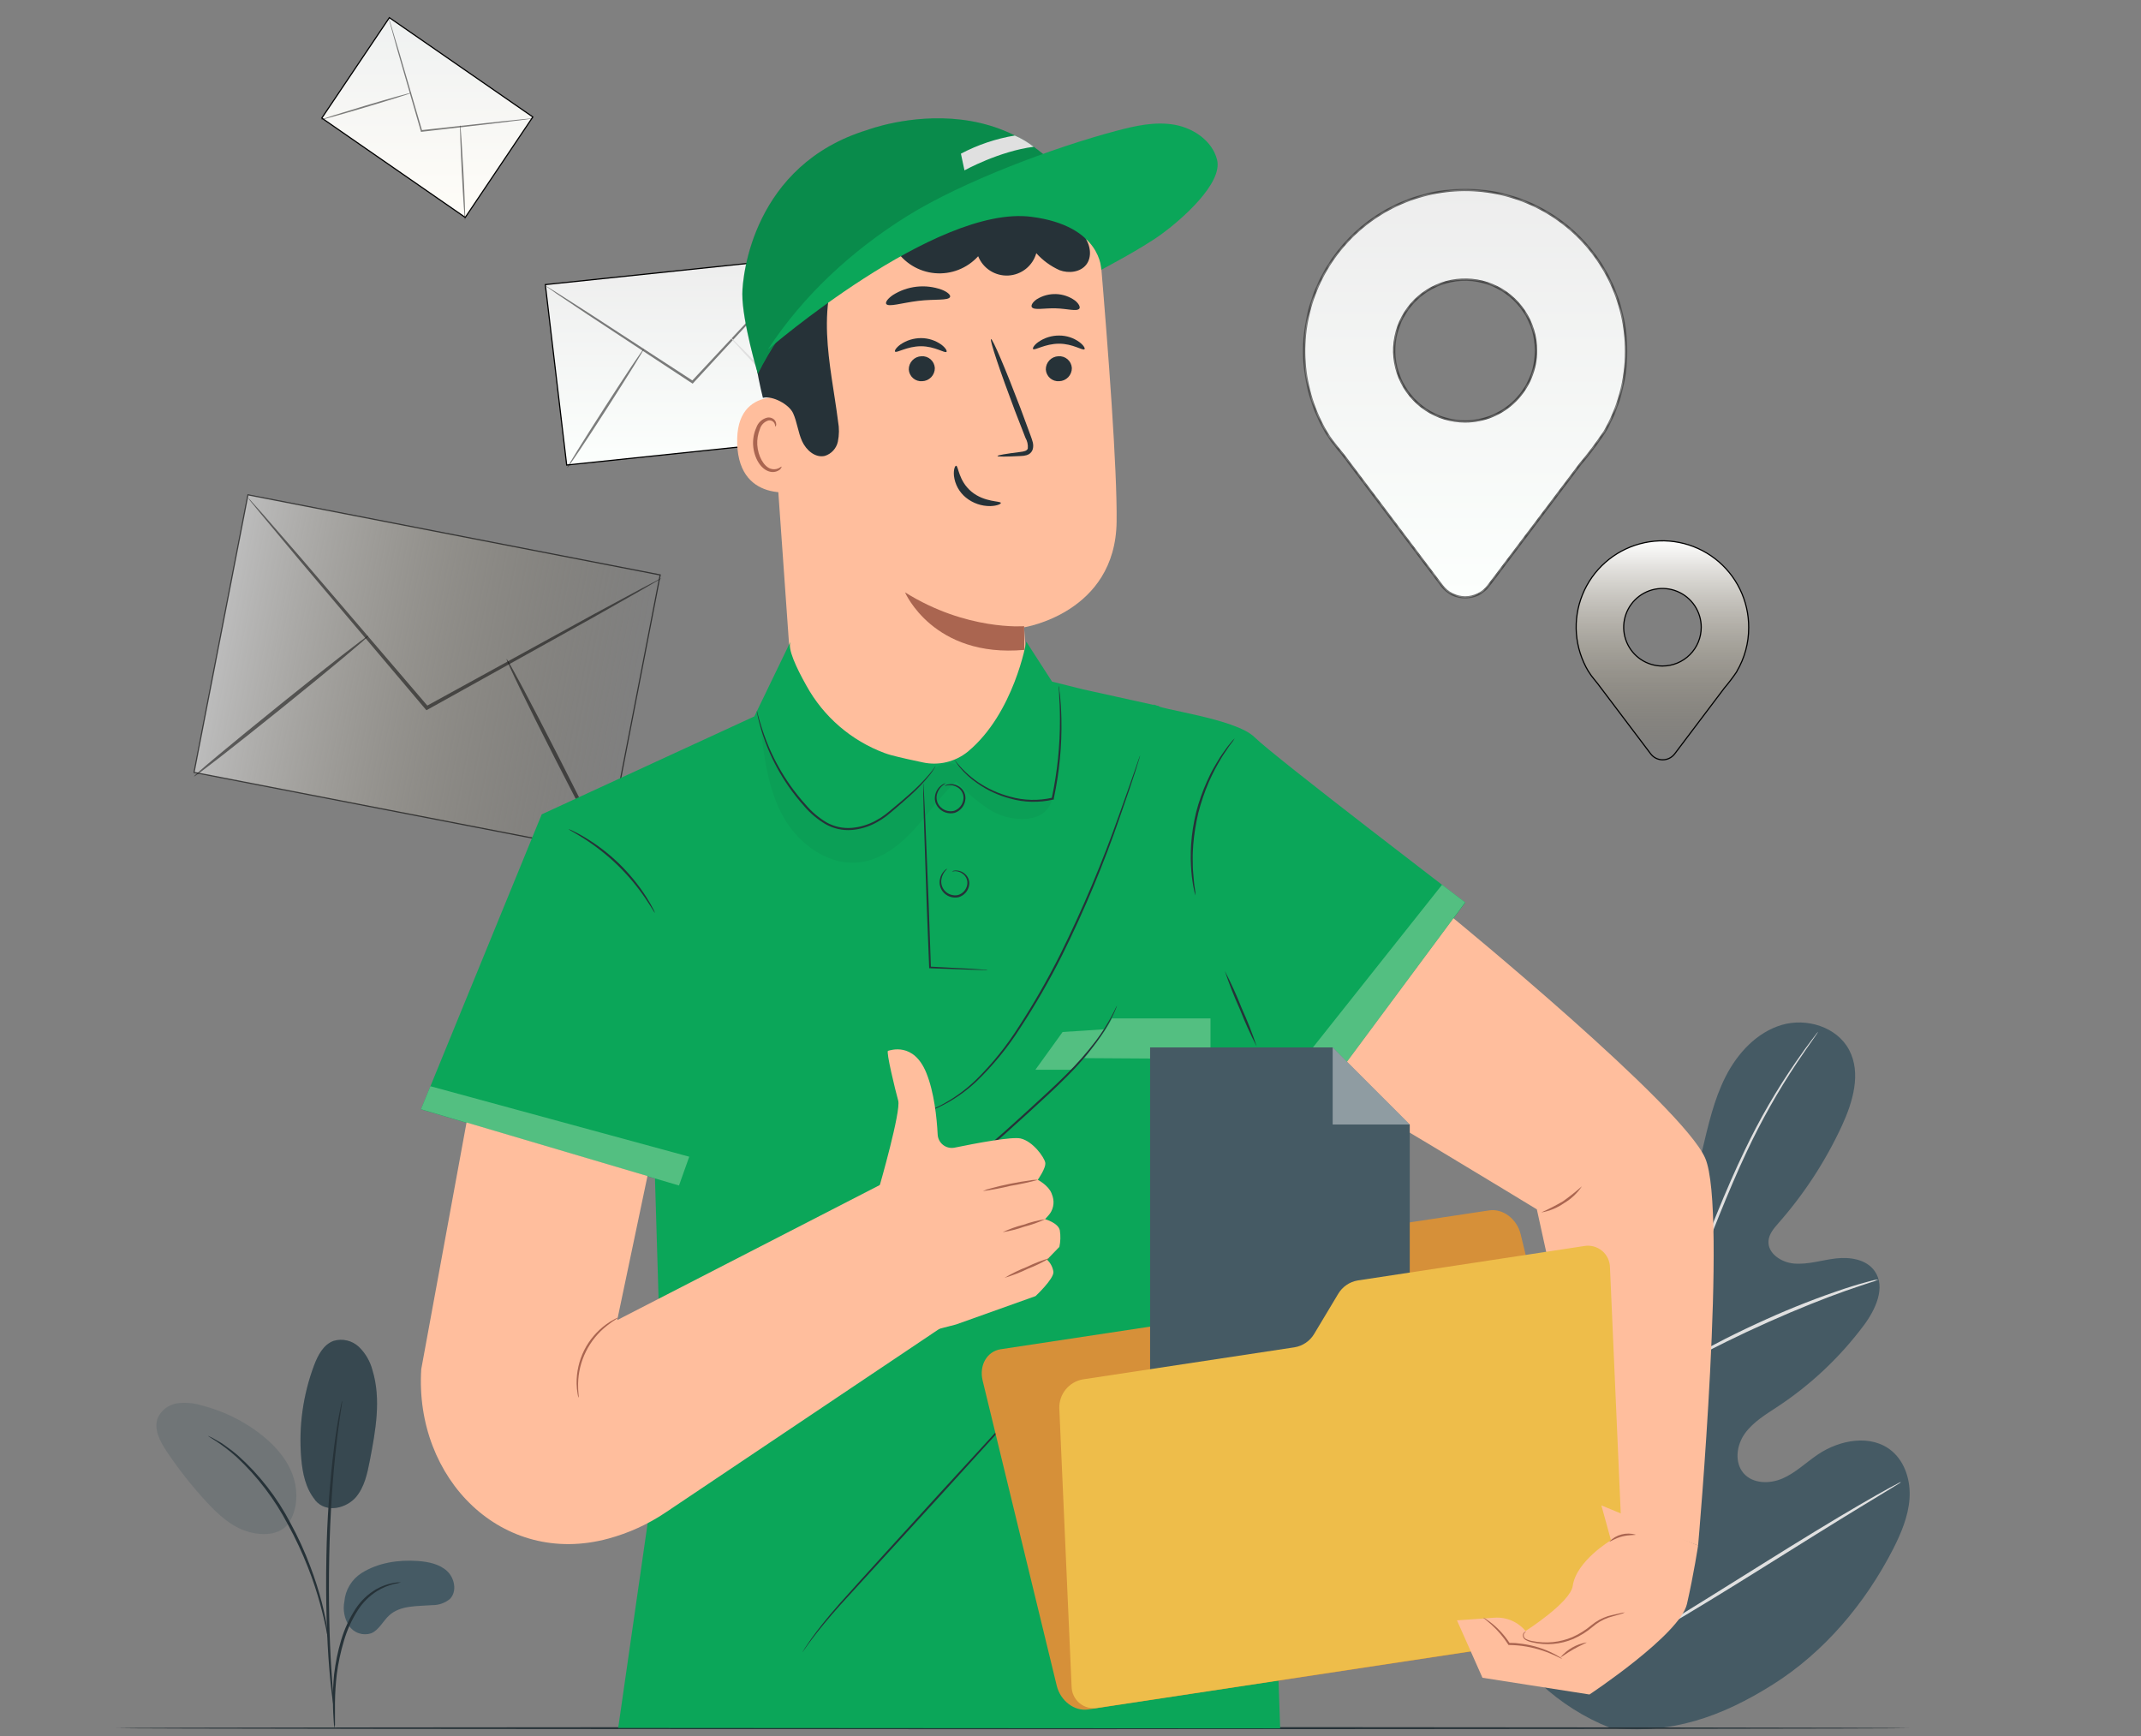 <svg width="370" height="300" viewBox="0 0 370 300" fill="none" xmlns="http://www.w3.org/2000/svg">
<rect x="0" y="0" width="370" height="300" fill="#808080" stroke="none"/>
<g clip-path="url(#clip0_362_9144)">
<g class="tree-2">
<path d="M278.257 298.583C259.952 291.331 251.552 271.808 247.835 253.356C247.212 250.276 246.113 247.133 246.932 244.109C247.751 241.085 250.705 238.446 253.743 239.083C256.27 239.615 257.887 242.016 259.672 243.899C262.059 246.409 265.107 248.192 268.464 249.044C270.648 249.597 273.203 249.639 274.869 248.127C277.165 246.027 276.612 242.331 275.87 239.293L271.733 222.325C270.991 219.294 270.249 216.193 270.508 213.078C270.767 209.963 272.223 206.778 274.925 205.301C277.627 203.824 281.589 204.601 282.905 207.457C283.458 208.633 283.507 209.977 283.892 211.216C284.277 212.455 285.194 213.715 286.475 213.785C287.756 213.855 288.785 212.7 289.485 211.594C291.893 207.786 293.083 203.327 294.14 198.924C295.197 194.521 296.177 190.034 298.228 186.016C300.279 181.998 303.59 178.407 307.881 177.126C312.172 175.845 317.45 177.434 319.564 181.445C321.678 185.456 320.215 190.412 318.318 194.521C315.501 200.618 311.819 206.276 307.384 211.321C306.593 212.224 305.725 213.204 305.627 214.422C305.445 216.599 307.846 218.16 310.002 218.349C312.445 218.566 314.853 217.747 317.289 217.467C319.725 217.187 322.539 217.621 323.967 219.644C325.948 222.444 324.121 226.329 322.07 229.066C317.962 234.551 312.94 239.287 307.223 243.066C305.186 244.41 303.023 245.691 301.567 247.686C300.111 249.681 299.698 252.677 301.294 254.56C302.89 256.443 305.851 256.464 308.091 255.477C310.331 254.49 312.123 252.719 314.16 251.347C317.961 248.778 323.421 247.784 326.956 250.759C329.273 252.719 330.218 255.981 329.994 259.026C329.77 262.071 328.552 264.927 327.194 267.629C322.336 277.1 315.266 285.5 306.376 291.1C297.486 296.7 288.722 299.794 278.257 298.562" fill="#455A64"/>
<path d="M280.259 285.983C280.933 275.289 282.221 264.644 284.116 254.098C284.583 251.298 285.063 248.528 285.558 245.789C286.034 243.066 286.51 240.364 287.14 237.746C288.353 232.727 289.844 227.78 291.606 222.927C293.251 218.286 294.987 213.939 296.639 209.886C298.291 205.833 299.915 202.088 301.539 198.735C304.068 193.431 307.018 188.337 310.359 183.503C311.535 181.795 312.494 180.493 313.159 179.625C313.481 179.214 313.733 178.885 313.915 178.638C313.995 178.52 314.089 178.412 314.195 178.316C314.128 178.443 314.051 178.565 313.964 178.68L313.264 179.695C312.634 180.591 311.703 181.907 310.555 183.629C307.301 188.504 304.414 193.614 301.917 198.917C300.328 202.27 298.732 206.015 297.094 210.068C295.456 214.121 293.748 218.468 292.117 223.116C290.377 227.96 288.902 232.895 287.7 237.9C287.077 240.504 286.608 243.185 286.132 245.915C285.656 248.645 285.18 251.417 284.697 254.217C282.803 264.74 281.504 275.362 280.805 286.032" fill="#E0E0E0"/>
<path d="M287.294 237.69C287.045 237.304 286.841 236.89 286.685 236.458C286.328 235.66 285.845 234.484 285.285 233.021C284.137 230.095 282.688 226.021 281.085 221.485C279.482 216.949 278.005 212.903 276.822 210.005C276.227 208.556 275.737 207.387 275.387 206.582C275.178 206.175 275.018 205.745 274.911 205.301C275.187 205.669 275.421 206.065 275.611 206.484C276.024 207.261 276.57 208.409 277.214 209.844C278.502 212.714 280.07 216.767 281.652 221.289C283.234 225.811 284.592 229.794 285.663 232.874L286.902 236.374C287.078 236.798 287.209 237.239 287.294 237.69Z" fill="#E0E0E0"/>
<path d="M324.639 221.1C324.152 221.335 323.643 221.523 323.12 221.66C322.14 221.982 320.719 222.451 318.976 223.06C315.476 224.292 310.737 226.168 305.578 228.471C300.419 230.774 295.841 233.063 292.579 234.813C290.941 235.681 289.632 236.416 288.729 236.913C288.274 237.202 287.793 237.451 287.294 237.655C287.702 237.303 288.143 236.992 288.61 236.724C289.485 236.157 290.766 235.366 292.383 234.456C295.603 232.608 300.167 230.256 305.34 227.939C309.75 225.951 314.259 224.191 318.85 222.668C320.607 222.087 322.056 221.681 323.05 221.422C323.567 221.261 324.1 221.154 324.639 221.1V221.1Z" fill="#E0E0E0"/>
<path d="M280.567 285.15C280.425 285.028 280.298 284.889 280.189 284.737L279.188 283.484C278.32 282.385 277.088 280.768 275.632 278.759C272.685 274.727 268.793 269.029 264.579 262.694C260.365 256.359 256.522 250.626 253.666 246.538L250.264 241.708C249.893 241.183 249.564 240.749 249.347 240.392C249.13 240.035 249.039 239.923 249.06 239.909C249.081 239.895 249.2 240.035 249.438 240.322L250.439 241.575C251.307 242.667 252.539 244.284 253.995 246.3C256.942 250.332 260.834 256.023 265.055 262.365C269.276 268.707 273.105 274.433 275.961 278.514L279.363 283.344L280.28 284.667C280.483 284.968 280.588 285.136 280.567 285.15Z" fill="#E0E0E0"/>
<path d="M328.531 256.1C328.39 256.232 328.233 256.345 328.062 256.436L326.662 257.297L321.531 260.419C317.191 263.058 311.248 266.768 304.689 270.877C298.13 274.986 292.138 278.647 287.749 281.195C285.558 282.469 283.766 283.477 282.52 284.156L281.078 284.926C280.914 285.026 280.737 285.104 280.553 285.157C280.694 285.025 280.851 284.912 281.022 284.821L282.422 283.96L287.553 280.838C291.893 278.199 297.836 274.489 304.402 270.38C310.968 266.271 316.946 262.617 321.335 260.069C323.526 258.795 325.311 257.78 326.564 257.101L328.006 256.338C328.169 256.234 328.346 256.154 328.531 256.1V256.1Z" fill="#E0E0E0"/>
</g>
<style>

    .tree-2 {
        animation: 4s Infinite linear tree-1;
     transform-box: fill-box;
     transform-origin: bottom;
    }
    @keyframes tree-1 {
     0% {
         transform: rotate( 0deg );
    }
     50% {
        transform: rotate(8deg);
    }
     100% {
         transform: rotate( 0deg );
    }
} 
</style>
<path opacity="0.6" d="M33.539 133.47L42.851 85.517L114.092 99.352L104.78 147.305L33.539 133.47Z" fill="url(#paint0_linear_362_9144)" stroke="black" stroke-width="0.2"/>
<path d="M114.324 99.895C114.079 100.092 113.814 100.263 113.533 100.406L111.209 101.764L102.578 106.664L73.927 122.61L73.696 122.736L73.521 122.533L73.094 122.036L51.632 96.654L45.185 88.919L43.456 86.819C43.241 86.583 43.051 86.325 42.889 86.049C43.13 86.263 43.352 86.498 43.554 86.749L45.381 88.793L51.989 96.395L73.598 121.637L74.025 122.134L73.612 122.057L102.354 106.286L111.083 101.582L113.47 100.336C113.74 100.162 114.026 100.014 114.324 99.895Z" fill="black" fill-opacity="0.5"/>
<path d="M33.537 134.174C33.418 134.027 40.075 128.476 48.398 121.763C56.721 115.05 63.56 109.723 63.672 109.863C63.784 110.003 57.134 115.561 48.811 122.274C40.488 128.987 33.649 134.3 33.537 134.174Z" fill="black" fill-opacity="0.5"/>
<path d="M87.535 113.874C87.696 113.79 91.735 121.378 96.544 130.807C101.353 140.236 105.133 147.964 104.944 148.048C104.755 148.132 100.744 140.551 95.928 131.108C91.112 121.665 87.374 113.958 87.535 113.874Z" fill="black" fill-opacity="0.5"/>
<path d="M139.198 44.474L142.892 75.656L97.934 80.36L94.24 49.185L139.198 44.474Z" fill="url(#paint1_linear_362_9144)" stroke="black" stroke-width="0.2"/>
<path d="M139.475 44.7C139.369 44.867 139.244 45.022 139.104 45.162L137.984 46.429L133.784 51.042L119.819 66.176L119.707 66.302L119.56 66.204L119.21 65.98C112.336 61.444 106.106 57.349 101.556 54.353L96.229 50.783L94.829 49.796C94.656 49.691 94.495 49.569 94.346 49.432C94.53 49.513 94.706 49.612 94.871 49.726L96.348 50.65C97.664 51.483 99.498 52.659 101.745 54.101L119.462 65.623L119.812 65.847H119.553C125.041 59.981 129.99 54.647 133.609 50.804L137.893 46.289C138.383 45.785 138.775 45.379 139.076 45.078C139.199 44.942 139.332 44.815 139.475 44.7V44.7Z" fill="black" fill-opacity="0.5"/>
<path d="M98.035 80.834C97.937 80.771 100.835 76.109 104.482 70.432C108.129 64.755 111.174 60.205 111.272 60.275C111.37 60.345 108.472 64.993 104.825 70.677C101.178 76.361 98.126 80.897 98.035 80.834Z" fill="black" fill-opacity="0.5"/>
<path d="M126.238 58.308C126.322 58.231 130.179 62.144 134.862 67.058C139.545 71.972 143.262 76.025 143.192 76.102C143.122 76.179 139.251 72.266 134.568 67.352C129.885 62.438 126.154 58.392 126.238 58.308Z" fill="#E0E0E0"/>
<path d="M92.08 20.212L80.404 37.574L55.613 20.405L67.289 3.05L92.08 20.212Z" fill="url(#paint2_linear_362_9144)" stroke="black" stroke-width="0.2"/>
<path d="M92.155 20.452C92.028 20.492 91.896 20.518 91.763 20.529L90.643 20.683L86.513 21.194L72.835 22.776H72.723V22.671C72.723 22.58 72.674 22.489 72.646 22.398L68.726 8.825C68.25 7.103 67.858 5.703 67.585 4.695L67.284 3.575C67.242 3.445 67.214 3.312 67.2 3.176C67.258 3.298 67.305 3.424 67.34 3.554C67.424 3.834 67.543 4.205 67.683 4.667C67.984 5.661 68.383 7.054 68.915 8.762C69.937 12.262 71.337 17.043 72.877 22.328L72.954 22.594L72.814 22.496L86.492 20.991L90.636 20.571L91.763 20.473C91.893 20.457 92.024 20.45 92.155 20.452Z" fill="black" fill-opacity="0.5"/>
<path d="M55.412 20.697C55.412 20.627 58.912 19.521 63.21 18.24C67.508 16.959 71.064 15.972 71.085 16.042C71.106 16.112 67.585 17.225 63.28 18.506C58.975 19.787 55.433 20.774 55.412 20.697Z" fill="black" fill-opacity="0.5"/>
<path d="M79.527 21.6C79.604 21.6 79.849 25.261 80.087 29.79C80.325 34.319 80.444 38.001 80.367 38.008C80.29 38.015 80.038 34.347 79.807 29.818C79.576 25.289 79.45 21.6 79.527 21.6Z" fill="black" fill-opacity="0.5"/>
<g class="elementToFadeInAndOut">
<mask id="path-19-inside-1_362_9144" fill="white">
<path d="M281.022 60.709C281.032 56.428 280.054 52.202 278.165 48.361C276.275 44.52 273.524 41.166 270.127 38.561C266.73 35.956 262.777 34.171 258.577 33.343C254.376 32.515 250.042 32.668 245.91 33.789C241.779 34.91 237.961 36.97 234.756 39.807C231.55 42.644 229.042 46.183 227.427 50.148C225.813 54.113 225.134 58.397 225.446 62.666C225.757 66.936 227.049 71.076 229.222 74.765V74.765L229.299 74.87C230.363 76.669 231.7 77.957 233.051 79.847L249.2 101.246C249.669 101.865 250.276 102.367 250.972 102.713C251.667 103.059 252.434 103.239 253.211 103.239C253.988 103.239 254.754 103.059 255.45 102.713C256.146 102.367 256.753 101.865 257.222 101.246L273.112 80.197C274.557 78.488 275.905 76.701 277.151 74.842L277.2 74.8C279.712 70.529 281.031 65.663 281.022 60.709V60.709ZM253.197 72.826C250.774 72.826 248.406 72.108 246.391 70.761C244.377 69.415 242.807 67.502 241.879 65.264C240.952 63.025 240.71 60.562 241.182 58.186C241.655 55.81 242.822 53.627 244.535 51.914C246.248 50.201 248.431 49.034 250.807 48.561C253.183 48.089 255.646 48.331 257.885 49.258C260.123 50.186 262.036 51.756 263.382 53.77C264.729 55.785 265.447 58.153 265.447 60.576C265.447 63.825 264.156 66.941 261.859 69.238C259.562 71.535 256.446 72.826 253.197 72.826V72.826Z"/>
</mask>
<path d="M281.022 60.709C281.032 56.428 280.054 52.202 278.165 48.361C276.275 44.52 273.524 41.166 270.127 38.561C266.73 35.956 262.777 34.171 258.577 33.343C254.376 32.515 250.042 32.668 245.91 33.789C241.779 34.91 237.961 36.97 234.756 39.807C231.55 42.644 229.042 46.183 227.427 50.148C225.813 54.113 225.134 58.397 225.446 62.666C225.757 66.936 227.049 71.076 229.222 74.765V74.765L229.299 74.87C230.363 76.669 231.7 77.957 233.051 79.847L249.2 101.246C249.669 101.865 250.276 102.367 250.972 102.713C251.667 103.059 252.434 103.239 253.211 103.239C253.988 103.239 254.754 103.059 255.45 102.713C256.146 102.367 256.753 101.865 257.222 101.246L273.112 80.197C274.557 78.488 275.905 76.701 277.151 74.842L277.2 74.8C279.712 70.529 281.031 65.663 281.022 60.709V60.709ZM253.197 72.826C250.774 72.826 248.406 72.108 246.391 70.761C244.377 69.415 242.807 67.502 241.879 65.264C240.952 63.025 240.71 60.562 241.182 58.186C241.655 55.81 242.822 53.627 244.535 51.914C246.248 50.201 248.431 49.034 250.807 48.561C253.183 48.089 255.646 48.331 257.885 49.258C260.123 50.186 262.036 51.756 263.382 53.77C264.729 55.785 265.447 58.153 265.447 60.576C265.447 63.825 264.156 66.941 261.859 69.238C259.562 71.535 256.446 72.826 253.197 72.826V72.826Z" fill="url(#paint3_linear_362_9144)"/>
<path d="M229.299 74.87L229.471 74.768L229.466 74.76L229.46 74.752L229.299 74.87ZM233.051 79.847L232.888 79.963L232.891 79.967L233.051 79.847ZM249.2 101.246L249.04 101.366L249.041 101.367L249.2 101.246ZM257.222 101.246L257.381 101.367L257.382 101.366L257.222 101.246ZM273.112 80.197L272.959 80.068L272.952 80.076L273.112 80.197ZM277.151 74.842L277.021 74.69L277 74.708L276.985 74.731L277.151 74.842ZM277.2 74.8L277.33 74.952L277.355 74.93L277.372 74.901L277.2 74.8ZM281.222 60.709C281.232 56.398 280.247 52.142 278.344 48.273L277.985 48.449C279.861 52.263 280.832 56.458 280.822 60.709L281.222 60.709ZM278.344 48.273C276.441 44.404 273.67 41.026 270.249 38.403L270.005 38.72C273.378 41.306 276.109 44.635 277.985 48.449L278.344 48.273ZM270.249 38.403C266.827 35.779 262.846 33.98 258.615 33.147L258.538 33.539C262.708 34.361 266.632 36.134 270.005 38.72L270.249 38.403ZM258.615 33.147C254.385 32.313 250.019 32.467 245.858 33.596L245.963 33.982C250.065 32.869 254.368 32.718 258.538 33.539L258.615 33.147ZM245.858 33.596C241.697 34.725 237.852 36.8 234.623 39.657L234.888 39.957C238.071 37.14 241.861 35.095 245.963 33.982L245.858 33.596ZM234.623 39.657C231.394 42.515 228.868 46.079 227.242 50.072L227.613 50.223C229.216 46.287 231.705 42.774 234.888 39.957L234.623 39.657ZM227.242 50.072C225.616 54.066 224.933 58.38 225.246 62.681L225.645 62.652C225.336 58.413 226.009 54.16 227.613 50.223L227.242 50.072ZM225.246 62.681C225.56 66.981 226.861 71.151 229.05 74.867L229.394 74.663C227.237 71.001 225.954 66.891 225.645 62.652L225.246 62.681ZM229.061 74.883L229.138 74.988L229.46 74.752L229.383 74.647L229.061 74.883ZM229.127 74.972C229.667 75.885 230.275 76.666 230.912 77.45C231.551 78.237 232.217 79.025 232.888 79.963L233.214 79.731C232.534 78.779 231.856 77.978 231.223 77.198C230.588 76.417 229.995 75.654 229.471 74.768L229.127 74.972ZM232.891 79.967L249.04 101.366L249.36 101.125L233.211 79.727L232.891 79.967ZM249.041 101.367C249.529 102.011 250.159 102.533 250.883 102.892L251.061 102.534C250.392 102.202 249.81 101.72 249.359 101.125L249.041 101.367ZM250.883 102.892C251.606 103.252 252.403 103.439 253.211 103.439V103.039C252.465 103.039 251.729 102.866 251.061 102.534L250.883 102.892ZM253.211 103.439C254.019 103.439 254.816 103.252 255.539 102.892L255.361 102.534C254.693 102.866 253.957 103.039 253.211 103.039V103.439ZM255.539 102.892C256.263 102.533 256.893 102.011 257.381 101.367L257.063 101.125C256.612 101.72 256.03 102.202 255.361 102.534L255.539 102.892ZM257.382 101.366L273.272 80.317L272.952 80.076L257.062 101.125L257.382 101.366ZM273.265 80.326C274.714 78.612 276.067 76.818 277.317 74.953L276.985 74.731C275.743 76.583 274.399 78.365 272.959 80.068L273.265 80.326ZM277.281 74.994L277.33 74.952L277.07 74.648L277.021 74.69L277.281 74.994ZM277.372 74.901C279.902 70.6 281.231 65.699 281.222 60.709L280.822 60.709C280.831 65.628 279.521 70.459 277.028 74.699L277.372 74.901ZM253.197 72.626C250.814 72.626 248.484 71.919 246.502 70.595L246.28 70.928C248.328 72.296 250.735 73.026 253.197 73.026V72.626ZM246.502 70.595C244.521 69.271 242.976 67.389 242.064 65.187L241.695 65.34C242.637 67.615 244.233 69.56 246.28 70.928L246.502 70.595ZM242.064 65.187C241.152 62.985 240.914 60.563 241.379 58.225L240.986 58.147C240.506 60.562 240.752 63.065 241.695 65.34L242.064 65.187ZM241.379 58.225C241.843 55.888 242.991 53.74 244.676 52.055L244.394 51.773C242.652 53.514 241.467 55.732 240.986 58.147L241.379 58.225ZM244.676 52.055C246.362 50.37 248.509 49.222 250.846 48.758L250.768 48.365C248.353 48.846 246.135 50.031 244.394 51.773L244.676 52.055ZM250.846 48.758C253.184 48.292 255.606 48.531 257.808 49.443L257.961 49.074C255.686 48.131 253.183 47.885 250.768 48.365L250.846 48.758ZM257.808 49.443C260.01 50.355 261.892 51.9 263.216 53.881L263.549 53.659C262.181 51.612 260.236 50.016 257.961 49.074L257.808 49.443ZM263.216 53.881C264.54 55.863 265.247 58.193 265.247 60.576H265.647C265.647 58.114 264.917 55.706 263.549 53.659L263.216 53.881ZM265.247 60.576C265.247 63.772 263.977 66.837 261.718 69.097L262 69.379C264.335 67.045 265.647 63.878 265.647 60.576H265.247ZM261.718 69.097C259.458 71.356 256.393 72.626 253.197 72.626V73.026C256.499 73.026 259.666 71.714 262 69.379L261.718 69.097Z" fill="black" mask="url(#path-19-inside-1_362_9144)"/>
</g>
<style>
	.elementToFadeInAndOut {
    opacity: 1;
    animation: fade 6s Infinite linear;
}
.fade-1{
animation-delay: 1s;
}

@keyframes fade {
  from {
		opacity: 0;
		transform: translate3d(0, -10%, 0);
	}
	to {
		opacity: 1;
		transform: translate3d(0, 0, 0);
	}
}
</style>
<path class="elementToFadeInAndOut fade-1" opacity="0.6" d="M274.528 116.049L274.528 116.048L274.522 116.04L274.483 115.988C273.308 114.014 272.605 111.794 272.43 109.504C272.254 107.211 272.611 104.909 273.473 102.777C274.335 100.645 275.678 98.742 277.397 97.215C279.117 95.689 281.166 94.581 283.385 93.978C285.604 93.375 287.933 93.293 290.188 93.74C292.444 94.186 294.566 95.148 296.388 96.551C298.21 97.953 299.683 99.758 300.691 101.825C301.7 103.891 302.217 106.163 302.202 108.462L302.302 108.463L302.202 108.463C302.209 111.11 301.505 113.711 300.165 115.993L300.151 116.017V116.044V116.055C299.484 117.045 298.763 117.996 297.991 118.905L297.991 118.905L297.987 118.91L289.419 130.264L289.419 130.264C289.176 130.586 288.862 130.848 288.501 131.028C288.141 131.208 287.743 131.302 287.339 131.302C286.936 131.302 286.538 131.208 286.177 131.028C285.816 130.848 285.502 130.586 285.26 130.264L285.26 130.264L276.546 118.723C276.546 118.722 276.546 118.722 276.545 118.722C276.247 118.306 275.949 117.942 275.665 117.594C275.6 117.515 275.536 117.437 275.473 117.359C275.131 116.937 274.811 116.525 274.528 116.049ZM283.573 113.961C284.674 114.698 285.969 115.092 287.294 115.094C288.174 115.095 289.046 114.922 289.86 114.586C290.674 114.249 291.414 113.756 292.037 113.134C292.66 112.511 293.154 111.772 293.491 110.959C293.828 110.145 294.002 109.273 294.002 108.393C294.002 107.068 293.609 105.773 292.873 104.671C292.137 103.569 291.091 102.71 289.867 102.203C288.643 101.695 287.296 101.562 285.996 101.82C284.696 102.078 283.502 102.716 282.565 103.652C281.628 104.588 280.989 105.782 280.729 107.081C280.47 108.381 280.602 109.728 281.108 110.952C281.614 112.177 282.472 113.224 283.573 113.961Z" fill="url(#paint4_linear_362_9144)" stroke="black" stroke-width="0.2"/>
<path d="M329.959 298.639C329.959 298.744 260.575 298.821 175.007 298.821C89.439 298.821 20.041 298.744 20.041 298.639C20.041 298.534 89.411 298.457 175.007 298.457C260.603 298.457 329.959 298.541 329.959 298.639Z" fill="#263238"/>
<path d="M132.545 57.258L137.151 122.498C137.516 127.632 139.814 132.437 143.581 135.944C147.348 139.451 152.304 141.4 157.451 141.398V141.398C160.237 141.398 162.994 140.827 165.55 139.718C168.105 138.609 170.406 136.987 172.31 134.953C174.213 132.918 175.678 130.514 176.614 127.89C177.55 125.266 177.937 122.478 177.751 119.698C177.345 113.489 176.974 108.407 176.974 108.407C176.974 108.407 192.773 105.95 192.969 90.158C193.081 81.058 191.506 60.338 190.169 44.483C189.727 39.313 187.361 34.497 183.538 30.988C179.716 27.479 174.715 25.533 169.526 25.534H159.957C156.054 25.762 152.237 26.77 148.731 28.499C145.225 30.229 142.101 32.644 139.546 35.602C136.99 38.56 135.053 42.001 133.851 45.72C132.648 49.44 132.204 53.364 132.545 57.258V57.258Z" fill="#FFBE9D"/>
<path d="M176.988 108.211C176.988 108.211 167.006 109.023 156.401 102.359C156.401 102.359 161.266 113.727 177.023 112.306L176.988 108.211Z" fill="#AA6550"/>
<path d="M185.234 63.6C185.24 64.188 185.015 64.755 184.609 65.181C184.202 65.606 183.645 65.855 183.057 65.875C182.77 65.898 182.482 65.863 182.209 65.773C181.936 65.683 181.684 65.539 181.467 65.35C181.251 65.16 181.074 64.93 180.948 64.671C180.822 64.413 180.749 64.132 180.733 63.845C180.727 63.257 180.95 62.69 181.355 62.264C181.761 61.838 182.316 61.587 182.903 61.563C183.191 61.54 183.48 61.575 183.754 61.666C184.027 61.756 184.28 61.901 184.498 62.09C184.715 62.28 184.892 62.512 185.018 62.771C185.145 63.03 185.218 63.312 185.234 63.6V63.6Z" fill="#263238"/>
<path d="M187.418 60.352C187.138 60.646 185.43 59.386 183.008 59.393C180.586 59.4 178.808 60.611 178.535 60.317C178.409 60.184 178.696 59.617 179.466 59.085C180.517 58.359 181.766 57.975 183.043 57.986C184.301 57.981 185.527 58.378 186.543 59.12C187.306 59.694 187.558 60.226 187.418 60.352Z" fill="#263238"/>
<path d="M161.553 63.6C161.559 64.188 161.334 64.755 160.928 65.181C160.521 65.606 159.964 65.855 159.376 65.875C159.089 65.898 158.801 65.863 158.528 65.773C158.255 65.683 158.003 65.539 157.786 65.35C157.57 65.16 157.393 64.93 157.267 64.671C157.141 64.413 157.068 64.132 157.052 63.845C157.046 63.256 157.27 62.688 157.677 62.262C158.084 61.835 158.64 61.585 159.229 61.563C159.516 61.541 159.805 61.577 160.078 61.668C160.351 61.759 160.603 61.903 160.819 62.093C161.036 62.283 161.212 62.514 161.338 62.773C161.464 63.031 161.537 63.312 161.553 63.6V63.6Z" fill="#263238"/>
<path d="M163.569 60.8C163.289 61.094 161.574 59.827 159.152 59.834C156.73 59.841 154.952 61.059 154.679 60.758C154.553 60.625 154.833 60.1 155.61 59.533C156.663 58.81 157.91 58.425 159.187 58.427C160.443 58.431 161.667 58.828 162.687 59.561C163.45 60.142 163.702 60.674 163.569 60.8Z" fill="#263238"/>
<path d="M172.375 78.804C172.375 78.664 173.873 78.405 176.316 78.104C176.932 78.034 177.52 77.915 177.625 77.488C177.679 76.849 177.535 76.209 177.212 75.654C176.633 74.156 176.022 72.583 175.378 70.936C172.837 64.216 170.989 58.693 171.262 58.595C171.535 58.497 173.817 63.859 176.365 70.572C176.976 72.233 177.562 73.818 178.122 75.325C178.353 76.025 178.759 76.823 178.437 77.754C178.349 77.973 178.212 78.168 178.036 78.325C177.86 78.481 177.65 78.595 177.422 78.657C177.081 78.754 176.727 78.804 176.372 78.804C173.908 78.93 172.382 78.944 172.375 78.804Z" fill="#263238"/>
<path d="M165.235 80.484C165.627 80.484 165.634 83.095 167.888 84.964C170.142 86.833 172.942 86.546 172.963 86.91C173.005 87.078 172.34 87.421 171.157 87.456C169.613 87.478 168.112 86.955 166.915 85.979C165.767 85.041 165.029 83.693 164.857 82.22C164.759 81.1 165.053 80.47 165.235 80.484Z" fill="#263238"/>
<path d="M164.192 51.294C163.954 51.994 161.532 51.644 158.683 51.994C155.834 52.344 153.531 53.114 153.153 52.519C152.985 52.239 153.384 51.616 154.315 50.979C155.553 50.197 156.953 49.707 158.408 49.545C159.863 49.384 161.336 49.556 162.715 50.048C163.8 50.468 164.297 51 164.192 51.294Z" fill="#263238"/>
<path d="M186.529 53.331C186.102 53.884 184.429 53.331 182.42 53.282C180.411 53.233 178.71 53.653 178.318 53.079C178.143 52.799 178.409 52.246 179.158 51.721C180.157 51.095 181.32 50.781 182.498 50.818C183.676 50.856 184.816 51.243 185.773 51.931C186.48 52.491 186.718 53.1 186.529 53.331Z" fill="#263238"/>
<path d="M137.9 69.109C137.627 68.99 127.05 65.903 127.4 76.697C127.75 87.491 138.509 84.922 138.523 84.607C138.537 84.292 137.9 69.109 137.9 69.109Z" fill="#FFBE9D"/>
<path d="M135.058 80.624C135.009 80.624 134.876 80.764 134.561 80.918C134.121 81.121 133.62 81.149 133.161 80.995C132.006 80.61 130.991 78.832 130.872 76.886C130.818 75.961 130.969 75.037 131.313 74.177C131.407 73.833 131.584 73.517 131.828 73.257C132.072 72.998 132.376 72.801 132.713 72.686C132.928 72.622 133.158 72.635 133.364 72.724C133.57 72.812 133.738 72.969 133.84 73.169C133.994 73.463 133.931 73.68 133.987 73.701C134.043 73.722 134.218 73.512 134.113 73.064C134.044 72.8 133.886 72.567 133.665 72.406C133.515 72.298 133.345 72.22 133.165 72.178C132.984 72.136 132.798 72.13 132.615 72.161C132.175 72.263 131.769 72.477 131.434 72.781C131.1 73.085 130.848 73.469 130.704 73.897C130.278 74.848 130.089 75.888 130.151 76.928C130.291 79.105 131.467 81.128 133.042 81.506C133.335 81.581 133.642 81.589 133.939 81.53C134.236 81.471 134.515 81.345 134.757 81.163C135.044 80.89 135.1 80.645 135.058 80.624Z" fill="#AA6550"/>
<path d="M131.866 68.745C133.511 68.346 136.36 69.865 137.06 71.405C137.76 72.945 137.914 74.695 138.614 76.242C139.314 77.789 140.896 79.175 142.548 78.783C143.106 78.608 143.608 78.289 144.003 77.858C144.398 77.426 144.671 76.897 144.795 76.326C145.033 75.173 145.045 73.984 144.83 72.826C144.193 67.786 143.136 62.788 142.933 57.706C142.73 52.624 143.451 47.353 146.118 43.006C148.785 38.659 153.678 35.495 158.718 35.908C162.071 36.174 165.151 37.924 168.483 38.393C170.468 38.656 172.487 38.462 174.387 37.828C176.286 37.194 178.016 36.135 179.445 34.732C179.809 34.375 181.489 33.262 181.489 33.262C181.489 33.003 181.244 30.749 180.355 29.923C173.74 23.812 161.826 22.104 153.09 24.323C144.354 26.542 136.164 32.723 132.405 40.871C128.646 49.019 129.766 60.471 131.838 68.731" fill="#263238"/>
<path d="M190.316 42.082C190.316 42.082 148.89 28.782 130.97 64.594C130.97 64.594 128.289 55.627 128.289 50.818C128.289 47.605 130.207 28.481 149.891 22.461C149.891 22.461 179.536 11.149 190.316 42.082Z" fill="#0BA659"/>
<path d="M154.7 42.978C155.436 44.165 156.438 45.164 157.626 45.898C158.814 46.631 160.156 47.079 161.547 47.205C162.938 47.331 164.339 47.133 165.64 46.625C166.94 46.117 168.106 45.315 169.043 44.28C169.455 45.31 170.179 46.185 171.113 46.783C172.048 47.38 173.146 47.671 174.254 47.613C175.361 47.555 176.423 47.152 177.29 46.46C178.157 45.768 178.786 44.822 179.088 43.755C180.211 45.007 181.585 46.008 183.12 46.695C184.695 47.276 186.69 47.052 187.719 45.736C188.748 44.42 188.468 42.341 187.432 40.983C186.301 39.699 184.853 38.733 183.232 38.183C178.321 36.023 172.924 35.207 167.594 35.817C162.309 36.517 157.192 39.093 153.888 43.279" fill="#263238"/>
<g opacity="0.4">
<path opacity="0.4" d="M190.316 42.082C186.87 38.45 182.145 36.303 177.142 36.097C164.92 35.558 142.051 42.432 130.942 64.594C130.942 64.594 128.261 55.627 128.261 50.818C128.261 47.605 130.179 28.481 149.863 22.461C149.891 22.461 179.536 11.149 190.316 42.082Z" fill="black"/>
</g>
<path d="M132.699 60.401C138.838 51 147.308 43.23 156.835 37.301C166.362 31.372 182.105 25.471 192.955 22.601C196.217 21.733 199.612 20.977 202.937 21.551C206.262 22.125 209.51 24.351 210.329 27.606C211.365 31.701 204.099 38.015 200.69 40.493C197.281 42.971 190.316 46.618 190.316 46.618C190.316 46.618 190.414 39.03 178.262 37.469C161.742 35.306 132.699 60.401 132.699 60.401Z" fill="#0BA659"/>
<path d="M166.677 29.44C166.677 29.44 172.641 26.136 178.64 25.366C177.638 24.587 176.545 23.934 175.385 23.42C172.129 23.958 168.981 25.017 166.061 26.556L166.677 29.44Z" fill="#E0E0E0"/>
<path d="M200.298 122.022L187.159 119.124L181.811 117.787L177.359 110.885C177.359 110.885 175.259 123.226 167.286 129.869C166.206 130.752 164.941 131.38 163.584 131.705C162.228 132.03 160.816 132.043 159.453 131.745C157.654 131.367 155.54 130.905 153.972 130.485C153.636 130.394 153.272 130.275 152.88 130.135C147.116 127.995 142.313 123.853 139.349 118.466C137.585 115.33 136.094 112.11 136.605 110.885L130.368 123.8L93.618 140.726L72.751 191.7L113.19 203.656L114.45 245.656L106.834 298.604L221.235 298.681L217.175 180.878" fill="#0BA659"/>
<path d="M170.723 167.627C170.49 167.645 170.256 167.645 170.023 167.627L167.986 167.578L160.713 167.319H160.573V167.2C160.454 164.043 160.307 160.305 160.146 156.308C159.957 150.547 159.789 145.339 159.656 141.51C159.614 139.648 159.579 138.129 159.551 137.023C159.551 136.526 159.551 136.12 159.551 135.805C159.533 135.663 159.533 135.52 159.551 135.378C159.583 135.516 159.6 135.657 159.6 135.798C159.6 136.12 159.649 136.498 159.677 137.016C159.733 138.122 159.81 139.641 159.901 141.496C160.055 145.325 160.265 150.533 160.496 156.287C160.636 160.291 160.762 164.029 160.874 167.186L160.72 167.039L167.993 167.424L170.023 167.557C170.258 167.555 170.493 167.578 170.723 167.627V167.627Z" fill="#263238"/>
<path d="M164.5 150.61C164.66 150.497 164.85 150.434 165.046 150.428C165.5 150.398 165.954 150.501 166.351 150.723C166.749 150.945 167.073 151.278 167.286 151.681C167.486 152.074 167.557 152.519 167.489 152.955C167.414 153.448 167.198 153.909 166.866 154.282C166.534 154.655 166.101 154.923 165.62 155.055C165.133 155.157 164.626 155.123 164.157 154.956C163.688 154.789 163.274 154.497 162.96 154.11C162.706 153.798 162.528 153.432 162.44 153.039C162.353 152.646 162.358 152.239 162.456 151.849C162.565 151.318 162.828 150.831 163.212 150.449C163.478 150.19 163.674 150.106 163.681 150.127C163.688 150.148 163.541 150.274 163.317 150.547C163.007 150.93 162.797 151.385 162.708 151.87C162.637 152.219 162.645 152.579 162.732 152.925C162.82 153.27 162.984 153.591 163.212 153.865C163.492 154.195 163.855 154.444 164.263 154.587C164.672 154.73 165.111 154.761 165.536 154.677C165.949 154.56 166.321 154.329 166.607 154.009C166.893 153.689 167.083 153.294 167.153 152.871C167.211 152.524 167.172 152.167 167.04 151.841C166.908 151.515 166.687 151.232 166.404 151.023C166.02 150.716 165.544 150.546 165.053 150.54C164.689 150.568 164.5 150.638 164.5 150.61Z" fill="#263238"/>
<path d="M163.261 135.819C163.423 135.677 163.622 135.585 163.835 135.553C164.416 135.43 165.022 135.52 165.543 135.805C165.913 135.993 166.228 136.273 166.46 136.617C166.729 137.02 166.864 137.498 166.845 137.982C166.823 138.534 166.635 139.067 166.305 139.51C165.976 139.953 165.52 140.287 164.997 140.467C164.463 140.604 163.9 140.58 163.38 140.398C162.859 140.216 162.404 139.885 162.071 139.445C161.776 139.066 161.598 138.608 161.56 138.129C161.538 137.716 161.605 137.303 161.756 136.918C161.973 136.37 162.358 135.905 162.855 135.588C163.028 135.458 163.235 135.381 163.45 135.364C163.45 135.364 163.247 135.469 162.939 135.707C162.506 136.04 162.18 136.493 162.001 137.009C161.861 137.379 161.818 137.778 161.877 138.17C161.936 138.561 162.094 138.93 162.337 139.242C162.633 139.619 163.032 139.903 163.485 140.058C163.939 140.213 164.427 140.234 164.892 140.117C165.343 139.957 165.737 139.668 166.024 139.286C166.312 138.904 166.48 138.445 166.509 137.968C166.528 137.576 166.436 137.186 166.244 136.843C166.052 136.501 165.768 136.218 165.424 136.029C164.954 135.752 164.406 135.634 163.863 135.693C163.478 135.742 163.275 135.847 163.261 135.819Z" fill="#263238"/>
<path d="M159.537 192.316C159.537 192.316 159.593 192.281 159.712 192.239L160.237 192.036C160.706 191.875 161.371 191.581 162.218 191.189C164.583 189.996 166.755 188.453 168.658 186.611C171.456 183.855 173.929 180.788 176.029 177.469C178.655 173.434 181.053 169.256 183.211 164.953C187.093 157.11 190.499 149.041 193.41 140.789C194.551 137.625 195.44 135.056 196.063 133.285L196.763 131.241C196.84 131.031 196.91 130.856 196.959 130.716C196.979 130.655 197.005 130.597 197.036 130.541C197.031 130.606 197.017 130.669 196.994 130.73C196.952 130.87 196.896 131.045 196.833 131.269C196.672 131.766 196.455 132.452 196.182 133.369C195.601 135.154 194.747 137.737 193.627 140.908C190.791 149.182 187.419 157.264 183.533 165.1C181.369 169.415 178.957 173.601 176.309 177.637C174.185 180.974 171.676 184.049 168.833 186.8C166.899 188.639 164.688 190.163 162.281 191.315C161.622 191.617 160.947 191.881 160.258 192.106L159.719 192.274C159.661 192.297 159.6 192.311 159.537 192.316V192.316Z" fill="#263238"/>
<path d="M183.638 178.337C183.939 178.337 190.904 177.861 190.904 177.861C190.904 177.861 188.027 182.943 185.031 184.861H178.934L183.638 178.337Z" fill="#53BF81"/>
<path d="M158.319 207.709C158.438 207.595 158.57 207.494 158.711 207.408L159.887 206.596C160.902 205.896 162.365 204.846 164.122 203.495C167.622 200.814 172.284 196.81 177.268 192.232C179.76 189.943 182.168 187.787 184.226 185.715C186.073 183.898 187.788 181.952 189.357 179.891C190.41 178.501 191.347 177.026 192.157 175.481C192.465 174.942 192.654 174.501 192.801 174.207C192.868 174.052 192.95 173.904 193.046 173.766C193.001 173.927 192.943 174.084 192.871 174.235C192.745 174.536 192.57 174.991 192.283 175.544C191.514 177.124 190.603 178.63 189.56 180.045C188.011 182.141 186.306 184.116 184.457 185.953C182.392 188.053 179.998 190.216 177.506 192.498C172.522 197.076 167.853 201.066 164.276 203.698C162.491 205.021 161 206.029 159.964 206.708C159.439 207.044 159.026 207.289 158.746 207.464C158.613 207.561 158.47 207.644 158.319 207.709Z" fill="#263238"/>
<path d="M138.691 285.5C138.691 285.5 138.691 285.437 138.775 285.332C138.859 285.227 138.95 285.059 139.062 284.87C139.321 284.471 139.713 283.883 140.238 283.141C141.288 281.671 142.912 279.599 145.054 277.163C149.366 272.326 155.407 265.725 162.057 258.417L179.2 239.734L184.415 234.134L185.815 232.615L186.193 232.23L186.333 232.104C186.333 232.104 186.298 232.16 186.221 232.251L185.871 232.664L184.471 234.232L179.34 239.937L162.33 258.641L145.25 277.317C143.087 279.725 141.435 281.762 140.35 283.204C139.811 283.904 139.398 284.499 139.125 284.891L138.81 285.332C138.775 285.391 138.735 285.447 138.691 285.5V285.5Z" fill="#263238"/>
<path d="M199.388 121.7C199.99 122.603 213.514 124.108 216.825 127.412C220.136 130.716 253.225 155.972 253.225 155.972L229.642 187.71L214.424 184.357L199.388 121.7Z" fill="#0BA659"/>
<path d="M249.214 152.892L222.775 186.198L229.642 187.71L253.197 155.937L249.214 152.892Z" fill="#53BF81"/>
<path d="M206.591 154.74C206.473 154.379 206.381 154.009 206.318 153.634C206.241 153.277 206.15 152.836 206.087 152.318C206.024 151.8 205.919 151.212 205.884 150.554C205.849 149.896 205.779 149.154 205.779 148.405C205.779 147.656 205.779 146.809 205.842 145.941C205.978 144.053 206.271 142.18 206.717 140.341C207.193 138.511 207.823 136.724 208.6 135C208.971 134.216 209.3 133.46 209.699 132.788C210.098 132.116 210.441 131.493 210.798 130.94C211.155 130.387 211.498 129.911 211.806 129.484C212.061 129.118 212.334 128.765 212.625 128.427C212.854 128.123 213.11 127.84 213.388 127.58C213.197 127.908 212.979 128.219 212.737 128.511C212.52 128.805 212.254 129.162 211.974 129.603C211.694 130.044 211.337 130.513 211.015 131.08C210.693 131.647 210.315 132.249 209.965 132.935C209.615 133.621 209.265 134.335 208.908 135.133C208.171 136.85 207.567 138.622 207.102 140.432C206.666 142.248 206.369 144.094 206.213 145.955C206.164 146.816 206.101 147.635 206.122 148.398C206.143 149.161 206.122 149.875 206.178 150.498C206.234 151.121 206.276 151.737 206.325 152.255C206.374 152.773 206.437 153.214 206.493 153.571C206.563 153.957 206.596 154.348 206.591 154.74V154.74Z" fill="#263238"/>
<path d="M217.175 180.836C216.091 178.734 215.117 176.578 214.256 174.375C213.281 172.223 212.416 170.022 211.666 167.781C212.75 169.881 213.727 172.035 214.592 174.235C215.569 176.388 216.431 178.592 217.175 180.836Z" fill="#263238"/>
<path d="M113.19 157.778C113.134 157.778 112.567 156.763 111.496 155.188C110.099 153.136 108.499 151.23 106.722 149.497C104.936 147.777 102.985 146.237 100.898 144.898C99.288 143.876 98.231 143.344 98.259 143.288C98.527 143.362 98.786 143.468 99.029 143.603C99.714 143.928 100.382 144.288 101.031 144.681C103.184 145.964 105.181 147.493 106.981 149.238C108.775 150.988 110.363 152.937 111.713 155.048C112.224 155.86 112.609 156.532 112.847 157.015C112.992 157.254 113.107 157.51 113.19 157.778V157.778Z" fill="#263238"/>
<path d="M72.751 191.679L74.382 187.71L119.112 199.89L117.341 204.867L72.751 191.679Z" fill="#53BF81"/>
<path d="M192.164 175.992H209.195V182.992L187.404 182.852C187.404 182.852 190.771 178.799 192.164 175.992Z" fill="#53BF81"/>
<g opacity="0.2">
<path opacity="0.2" d="M131.418 125.34C132.034 130.8 132.706 136.435 135.408 141.223C138.11 146.011 143.395 149.784 148.834 148.979C152.46 148.44 155.533 146.018 158.004 143.302C160.475 140.586 162.547 137.513 165.242 135.028C166.872 136.783 168.694 138.349 170.674 139.697C172.674 141.052 175.076 141.686 177.485 141.496C179.858 141.209 181.167 140.264 181.916 137.996C179.382 138.78 177.989 138.661 175.462 138.178C172.672 137.643 170.052 136.442 167.825 134.678C166.341 133.509 165.802 131.752 163.919 131.878C162.176 131.976 160.811 133.355 159.663 134.678C157.81 136.8 155.777 138.757 153.587 140.53C151.487 142.189 149.457 143.33 146.783 143.253C142.38 143.155 138.775 139.697 136.346 136.022C134.104 132.634 132.447 128.892 131.446 124.955" fill="black"/>
</g>
<path d="M182.966 118.529C183.006 118.656 183.032 118.788 183.043 118.921C183.043 119.18 183.127 119.558 183.176 120.048C183.281 121.028 183.386 122.449 183.428 124.248C183.523 128.85 183.083 133.447 182.119 137.947V138.059V138.171H182.014C179.526 138.754 176.929 138.684 174.475 137.968C172.469 137.432 170.573 136.546 168.875 135.35C167.726 134.569 166.696 133.626 165.816 132.55C165.58 132.26 165.36 131.956 165.158 131.64C165.08 131.532 165.012 131.418 164.955 131.297C166.097 132.79 167.467 134.094 169.015 135.161C170.704 136.302 172.574 137.149 174.545 137.667C176.946 138.345 179.479 138.405 181.909 137.842L181.776 137.975V137.863C182.729 133.386 183.199 128.819 183.176 124.241C183.176 122.484 183.099 121.063 183.043 120.076C183.043 119.621 182.994 119.25 182.973 118.949C182.95 118.81 182.948 118.669 182.966 118.529V118.529Z" fill="#263238"/>
<path d="M161.7 132.34C161.645 132.489 161.569 132.631 161.476 132.76C161.242 133.148 160.985 133.522 160.706 133.88C159.661 135.184 158.509 136.399 157.262 137.513C156.485 138.213 155.61 138.99 154.665 139.788C154.189 140.187 153.713 140.607 153.181 141.027C152.633 141.44 152.055 141.812 151.452 142.14C150.156 142.854 148.726 143.291 147.252 143.421C145.644 143.557 144.033 143.201 142.632 142.399C141.269 141.587 140.046 140.558 139.013 139.354C138.033 138.263 137.122 137.113 136.283 135.91C134.87 133.869 133.675 131.684 132.72 129.393C132.08 127.852 131.556 126.266 131.152 124.647C131.005 124.073 130.914 123.625 130.858 123.317C130.819 123.163 130.796 123.006 130.788 122.848C130.852 122.994 130.899 123.146 130.928 123.303C131.012 123.604 131.124 124.045 131.285 124.612C131.744 126.206 132.303 127.77 132.958 129.295C133.939 131.551 135.147 133.702 136.563 135.714C137.398 136.9 138.305 138.034 139.279 139.109C140.279 140.282 141.461 141.286 142.779 142.084C144.119 142.849 145.659 143.19 147.196 143.064C148.628 142.941 150.019 142.526 151.284 141.846C151.878 141.531 152.447 141.171 152.985 140.768C153.496 140.376 153.986 139.949 154.462 139.557C155.414 138.766 156.296 138.024 157.08 137.324C158.331 136.245 159.501 135.075 160.58 133.824C160.951 133.376 161.224 133.005 161.406 132.753C161.492 132.607 161.59 132.469 161.7 132.34V132.34Z" fill="#263238"/>
<path d="M146.622 212.77L152.019 204.902C152.019 204.902 155.729 192.008 155.225 190.202C154.721 188.396 153.083 181.676 153.468 181.592C153.853 181.508 157.892 180.01 160.083 185.4C161.448 188.76 161.896 193.184 162.043 196.04C162.059 196.393 162.151 196.738 162.314 197.052C162.476 197.366 162.705 197.64 162.983 197.857C163.262 198.074 163.585 198.228 163.929 198.308C164.273 198.389 164.63 198.393 164.976 198.322C168.707 197.552 174.916 196.383 176.393 196.74C178.535 197.251 180.453 199.981 180.635 200.898C180.817 201.815 179.347 203.88 179.347 203.88C179.347 203.88 181.167 204.811 181.727 206.218C181.804 206.407 181.867 206.596 181.923 206.778C182.094 207.342 182.115 207.941 181.983 208.516C181.852 209.09 181.573 209.62 181.174 210.054L180.6 210.684C180.6 210.684 182.875 211.307 183.155 212.609C183.307 213.56 183.281 214.531 183.078 215.472L180.943 217.677C181.538 218.232 181.928 218.972 182.049 219.777C182.161 220.981 178.962 223.977 178.962 223.977L165.235 228.877L159.789 230.277L146.622 212.77Z" fill="#FFBE9D"/>
<path d="M179.389 203.894C177.82 204.316 176.232 204.66 174.629 204.923C173.054 205.308 171.461 205.612 169.855 205.833C170.285 205.623 170.738 205.466 171.206 205.364C172.053 205.126 173.236 204.832 174.559 204.566C175.882 204.3 177.079 204.104 177.961 203.992C178.43 203.896 178.911 203.863 179.389 203.894V203.894Z" fill="#AA6550"/>
<path d="M180.642 210.684C179.475 211.231 178.259 211.665 177.009 211.979C175.796 212.414 174.544 212.733 173.271 212.931C174.438 212.384 175.654 211.95 176.904 211.636C178.117 211.201 179.369 210.882 180.642 210.684Z" fill="#AA6550"/>
<path d="M181.461 217.383C180.231 218.119 178.941 218.749 177.604 219.266C176.316 219.897 174.976 220.417 173.6 220.82C174.83 220.084 176.12 219.454 177.457 218.937C178.745 218.306 180.085 217.786 181.461 217.383V217.383Z" fill="#AA6550"/>
<path d="M114.996 261.392L165.48 227.526L152.74 204.426L106.666 228.121L111.895 203.229L80.626 193.975L72.8 236.605C71.596 255.561 86.8 270.863 105.126 265.886C108.639 264.936 111.973 263.418 114.996 261.392V261.392Z" fill="#FFBE9D"/>
<path d="M99.995 241.519C99.904 241.317 99.845 241.102 99.82 240.882C99.716 240.292 99.658 239.695 99.645 239.097C99.619 237.105 100.065 235.136 100.947 233.35C101.842 231.569 103.15 230.028 104.762 228.856C105.243 228.499 105.753 228.186 106.288 227.918C106.48 227.806 106.688 227.723 106.904 227.673C106.904 227.736 106.085 228.135 104.916 229.073C103.385 230.268 102.141 231.791 101.274 233.528C100.407 235.266 99.939 237.176 99.904 239.118C99.869 240.588 100.1 241.512 99.995 241.519Z" fill="#AA6550"/>
<path d="M229.642 187.71C229.957 187.276 265.594 208.99 265.594 208.99L277.018 261.035L293.461 267.069C293.461 267.069 298.592 209.151 294.686 200.135C290.78 191.119 251.181 158.681 251.181 158.681L229.642 187.71Z" fill="#FFBE9D"/>
<path d="M273.378 205C272.585 206.193 271.529 207.189 270.291 207.912C269.118 208.738 267.773 209.288 266.357 209.522C267.636 208.949 268.884 208.309 270.095 207.604C271.237 206.798 272.333 205.929 273.378 205V205Z" fill="#AA6550"/>
<path d="M215.242 217.605L212.49 225.12C212.264 225.768 211.868 226.343 211.342 226.784C210.816 227.225 210.181 227.515 209.503 227.625L172.93 233.161C170.571 233.522 169.176 235.945 169.816 238.57L182.62 291.296C183.255 293.927 185.69 295.767 188.049 295.411L275.102 282.227C277.461 281.865 278.856 279.449 278.222 276.817L262.793 213.28C262.159 210.648 259.723 208.809 257.364 209.164L218.229 215.068C217.548 215.18 216.91 215.475 216.384 215.922C215.858 216.369 215.463 216.951 215.242 217.605Z" fill="#D69039"/>
<path d="M198.754 181V242.198H243.628V194.324L230.311 181H198.754Z" fill="#455A64"/>
<path opacity="0.4" d="M230.31 194.324V181L243.628 194.324H230.31Z" fill="white"/>
<path d="M231.249 223.61L227.108 230.516C226.744 231.124 226.252 231.646 225.666 232.044C225.08 232.443 224.414 232.709 223.715 232.825L187.149 238.367C185.983 238.57 184.929 239.184 184.179 240.1C183.429 241.015 183.034 242.169 183.065 243.352L185.189 291.448C185.197 291.997 185.324 292.537 185.56 293.032C185.796 293.528 186.137 293.966 186.559 294.317C186.98 294.668 187.473 294.924 188.003 295.067C188.533 295.21 189.087 295.237 189.628 295.145L276.681 281.954C277.847 281.752 278.901 281.137 279.651 280.222C280.401 279.307 280.797 278.152 280.766 276.97L278.229 219.019C278.221 218.47 278.094 217.93 277.858 217.434C277.622 216.939 277.281 216.501 276.859 216.15C276.438 215.798 275.945 215.543 275.415 215.4C274.885 215.257 274.331 215.23 273.79 215.322L234.623 221.276C233.924 221.396 233.261 221.667 232.678 222.07C232.095 222.473 231.607 222.999 231.249 223.61V223.61Z" fill="#EEBD4A"/>
<path d="M274.687 292.822C274.687 292.822 290.332 282.469 291.536 277.177C292.74 271.885 293.461 267.069 293.461 267.069L276.745 260.146L278.404 266.166C278.404 266.166 272.412 269.729 271.796 274.048C271.39 276.925 263.641 281.853 263.641 281.853C262.996 281.074 262.176 280.459 261.248 280.059C260.319 279.658 259.309 279.484 258.3 279.55L251.79 280.012L256.193 289.931L274.687 292.822Z" fill="#FFBE9D"/>
<path d="M280.798 278.633C280.571 278.772 280.323 278.874 280.063 278.934C279.573 279.095 278.845 279.256 277.963 279.536C276.967 279.89 276.046 280.427 275.247 281.118C274.24 281.977 273.113 282.684 271.901 283.218C269.66 284.173 267.172 284.381 264.803 283.813C264.387 283.733 263.987 283.584 263.62 283.372C263.47 283.287 263.348 283.159 263.271 283.004C263.193 282.85 263.164 282.676 263.186 282.504C263.198 282.398 263.236 282.296 263.297 282.208C263.358 282.12 263.441 282.048 263.536 282C263.676 281.951 263.753 282 263.753 282C263.753 282 263.676 282 263.571 282.077C263.498 282.13 263.438 282.2 263.395 282.28C263.353 282.36 263.329 282.448 263.326 282.539C263.313 282.683 263.345 282.828 263.418 282.954C263.491 283.079 263.6 283.179 263.732 283.239C264.09 283.415 264.472 283.535 264.866 283.596C267.182 284.068 269.587 283.824 271.761 282.896C272.945 282.369 274.048 281.676 275.037 280.838C275.876 280.142 276.841 279.614 277.879 279.284C278.775 279.032 279.503 278.913 279.979 278.787C280.248 278.714 280.522 278.663 280.798 278.633V278.633Z" fill="#AA6550"/>
<path d="M269.962 286.662C269.962 286.718 269.157 286.256 267.827 285.703C266.093 284.994 264.266 284.539 262.402 284.352C261.856 284.296 261.317 284.282 260.799 284.268H260.701L260.645 284.184C259.835 282.916 258.858 281.762 257.74 280.754C256.893 279.991 256.34 279.599 256.34 279.557C256.34 279.515 256.508 279.613 256.774 279.781C257.152 280.025 257.516 280.289 257.866 280.572C259.059 281.545 260.092 282.7 260.925 283.995L260.778 283.911C261.31 283.911 261.856 283.911 262.416 283.995C264.317 284.178 266.174 284.678 267.911 285.472C268.434 285.71 268.941 285.981 269.43 286.284C269.626 286.382 269.806 286.509 269.962 286.662V286.662Z" fill="#AA6550"/>
<path d="M274.19 283.82C274.19 283.918 273.133 284.317 271.901 285.017C270.669 285.717 269.766 286.452 269.696 286.368C270.851 285.021 272.441 284.12 274.19 283.82Z" fill="#AA6550"/>
<path d="M282.667 265.2C282.667 265.312 281.575 265.2 280.329 265.515C279.083 265.83 278.229 266.474 278.131 266.383C278.71 265.795 279.437 265.374 280.236 265.166C281.035 264.957 281.875 264.969 282.667 265.2V265.2Z" fill="#AA6550"/>
<g class="tree-1">
    <path d="M54.439 259.229C56.497 261.679 59.976 260.496 61.481 258.753C62.986 257.01 63.476 254.644 63.917 252.383C64.911 247.217 65.905 241.806 64.365 236.773C63.968 235.242 63.156 233.849 62.02 232.748C61.445 232.208 60.738 231.829 59.97 231.648C59.202 231.468 58.4 231.492 57.645 231.719C55.895 232.349 54.936 234.204 54.285 235.919C52.355 241.053 51.594 246.554 52.059 252.019C52.276 254.567 52.815 257.206 54.439 259.18" fill="#455A64"/>
<path opacity="0.2" d="M54.439 259.229C56.497 261.679 59.976 260.496 61.481 258.753C62.986 257.01 63.476 254.644 63.917 252.383C64.911 247.217 65.905 241.806 64.365 236.773C63.968 235.242 63.156 233.849 62.02 232.748C61.445 232.208 60.738 231.829 59.97 231.648C59.202 231.468 58.4 231.492 57.645 231.719C55.895 232.349 54.936 234.204 54.285 235.919C52.355 241.053 51.594 246.554 52.059 252.019C52.276 254.567 52.815 257.206 54.439 259.18" fill="black"/>
<path d="M62.468 271.85C65.324 270.037 68.831 269.519 72.198 269.75C74.011 269.89 75.915 270.254 77.252 271.486C78.589 272.718 79.023 275.056 77.735 276.33C76.89 277.02 75.83 277.391 74.739 277.38C72.135 277.583 69.209 277.38 67.277 279.137C66.171 280.131 65.513 281.685 64.134 282.252C63.44 282.478 62.691 282.473 62.001 282.237C61.31 282.001 60.715 281.547 60.305 280.943C59.511 279.697 59.227 278.193 59.514 276.743C59.599 275.756 59.909 274.801 60.421 273.953C60.933 273.104 61.634 272.385 62.468 271.85V271.85Z" fill="#455A64"/>
<path d="M49.749 263.429C51.527 260.895 51.597 257.423 50.449 254.546C49.301 251.669 47.075 249.345 44.597 247.497C41.664 245.325 38.335 243.746 34.797 242.849C33.423 242.435 31.977 242.32 30.555 242.513C29.857 242.629 29.197 242.91 28.631 243.334C28.064 243.758 27.608 244.312 27.3 244.949C26.495 246.895 27.629 249.072 28.805 250.822C30.874 253.908 33.179 256.829 35.7 259.558C37.737 261.749 40.04 263.884 42.917 264.703C45.794 265.522 48.671 265.13 49.98 263.072" fill="#707577"/>
<path d="M57.834 298.646C57.894 298.248 57.913 297.844 57.89 297.442C57.89 296.574 57.89 295.482 57.89 294.18C57.908 292.568 58.011 290.958 58.198 289.357C58.45 287.407 58.86 285.48 59.423 283.596C59.968 281.715 60.779 279.921 61.831 278.269C62.687 276.923 63.833 275.785 65.184 274.937C66.1 274.374 67.099 273.961 68.145 273.712C68.542 273.655 68.933 273.564 69.314 273.439C68.911 273.42 68.507 273.448 68.11 273.523C67.017 273.709 65.965 274.085 65.002 274.636C63.575 275.476 62.361 276.633 61.453 278.017C60.357 279.698 59.513 281.531 58.947 283.456C58.378 285.368 57.975 287.326 57.743 289.308C57.579 290.924 57.512 292.549 57.54 294.173C57.54 295.573 57.624 296.679 57.673 297.449C57.681 297.853 57.735 298.255 57.834 298.646V298.646Z" fill="#263238"/>
<path d="M57.834 296.133C57.852 295.949 57.852 295.764 57.834 295.58C57.834 295.167 57.75 294.642 57.694 294.005C57.568 292.64 57.393 290.659 57.246 288.209C56.931 283.309 56.749 276.533 56.896 269.05C57.043 261.567 57.54 254.798 58.107 249.926C58.233 248.701 58.366 247.602 58.506 246.636C58.646 245.67 58.744 244.837 58.856 244.165C58.968 243.493 59.024 243.01 59.087 242.597C59.124 242.415 59.14 242.23 59.136 242.044C59.062 242.216 59.013 242.397 58.989 242.583C58.905 242.989 58.8 243.5 58.667 244.13C58.534 244.76 58.387 245.635 58.233 246.601C58.079 247.567 57.911 248.659 57.757 249.884C56.964 256.241 56.513 262.637 56.406 269.043C56.259 276.54 56.49 283.337 56.896 288.237C57.085 290.687 57.316 292.668 57.505 294.026C57.596 294.663 57.68 295.181 57.736 295.594C57.75 295.776 57.783 295.957 57.834 296.133V296.133Z" fill="#263238"/>
<path d="M56.7 283.085C56.693 282.533 56.642 281.983 56.546 281.44C56.385 280.39 56.105 278.878 55.643 277.03C55.085 274.873 54.407 272.749 53.613 270.667C52.656 268.109 51.519 265.623 50.211 263.226C47.913 258.803 44.829 254.835 41.111 251.515C40.463 250.951 39.783 250.425 39.074 249.94C38.766 249.723 38.493 249.506 38.213 249.338L37.443 248.897C36.974 248.608 36.485 248.353 35.98 248.134C35.91 248.246 38.08 249.268 40.88 251.781C44.483 255.139 47.488 259.088 49.763 263.457C51.067 265.827 52.215 268.28 53.2 270.8C54.124 273.124 54.796 275.273 55.3 277.1C55.804 278.927 56.133 280.418 56.35 281.454C56.422 282.006 56.539 282.552 56.7 283.085Z" fill="#263238"/>
</g>
<style>

    .tree-1 {
        animation: 4s Infinite linear tree-1;
     transform-box: fill-box;
     transform-origin: bottom;
    }
    @keyframes tree-1 {
     0% {
         transform: rotate( 0deg );
    }
     50% {
        transform: rotate(-5deg);
    }
     100% {
         transform: rotate( 0deg );
    }
} 
</style>
</g>
<defs>
<linearGradient id="paint0_linear_362_9144" x1="38.097" y1="109.474" x2="109.534" y2="123.347" gradientUnits="userSpaceOnUse">
<stop stop-color="#E4E4E4"/>
<stop offset="1" stop-color="#8A7D5F" stop-opacity="0"/>
</linearGradient>
<linearGradient id="paint1_linear_362_9144" x1="118.566" y1="44.364" x2="118.566" y2="80.47" gradientUnits="userSpaceOnUse">
<stop stop-color="#EDEDED"/>
<stop offset="1" stop-color="#FCFFFD"/>
</linearGradient>
<linearGradient id="paint2_linear_362_9144" x1="73.847" y1="2.91" x2="73.847" y2="37.714" gradientUnits="userSpaceOnUse">
<stop stop-color="#EFF1F1"/>
<stop offset="1" stop-color="#FFFDF8"/>
</linearGradient>
<linearGradient id="paint3_linear_362_9144" x1="253.197" y1="32.818" x2="253.197" y2="103.239" gradientUnits="userSpaceOnUse">
<stop stop-color="#EDEDED"/>
<stop offset="1" stop-color="#FCFFFD"/>
</linearGradient>
<linearGradient id="paint4_linear_362_9144" x1="287.294" y1="93.356" x2="287.294" y2="131.402" gradientUnits="userSpaceOnUse">
<stop stop-color="white"/>
<stop offset="1" stop-color="#8A7D5F" stop-opacity="0"/>
</linearGradient>
<clipPath id="clip0_362_9144">
<rect width="370" height="300" fill="white"/>
</clipPath>
</defs>
</svg>
